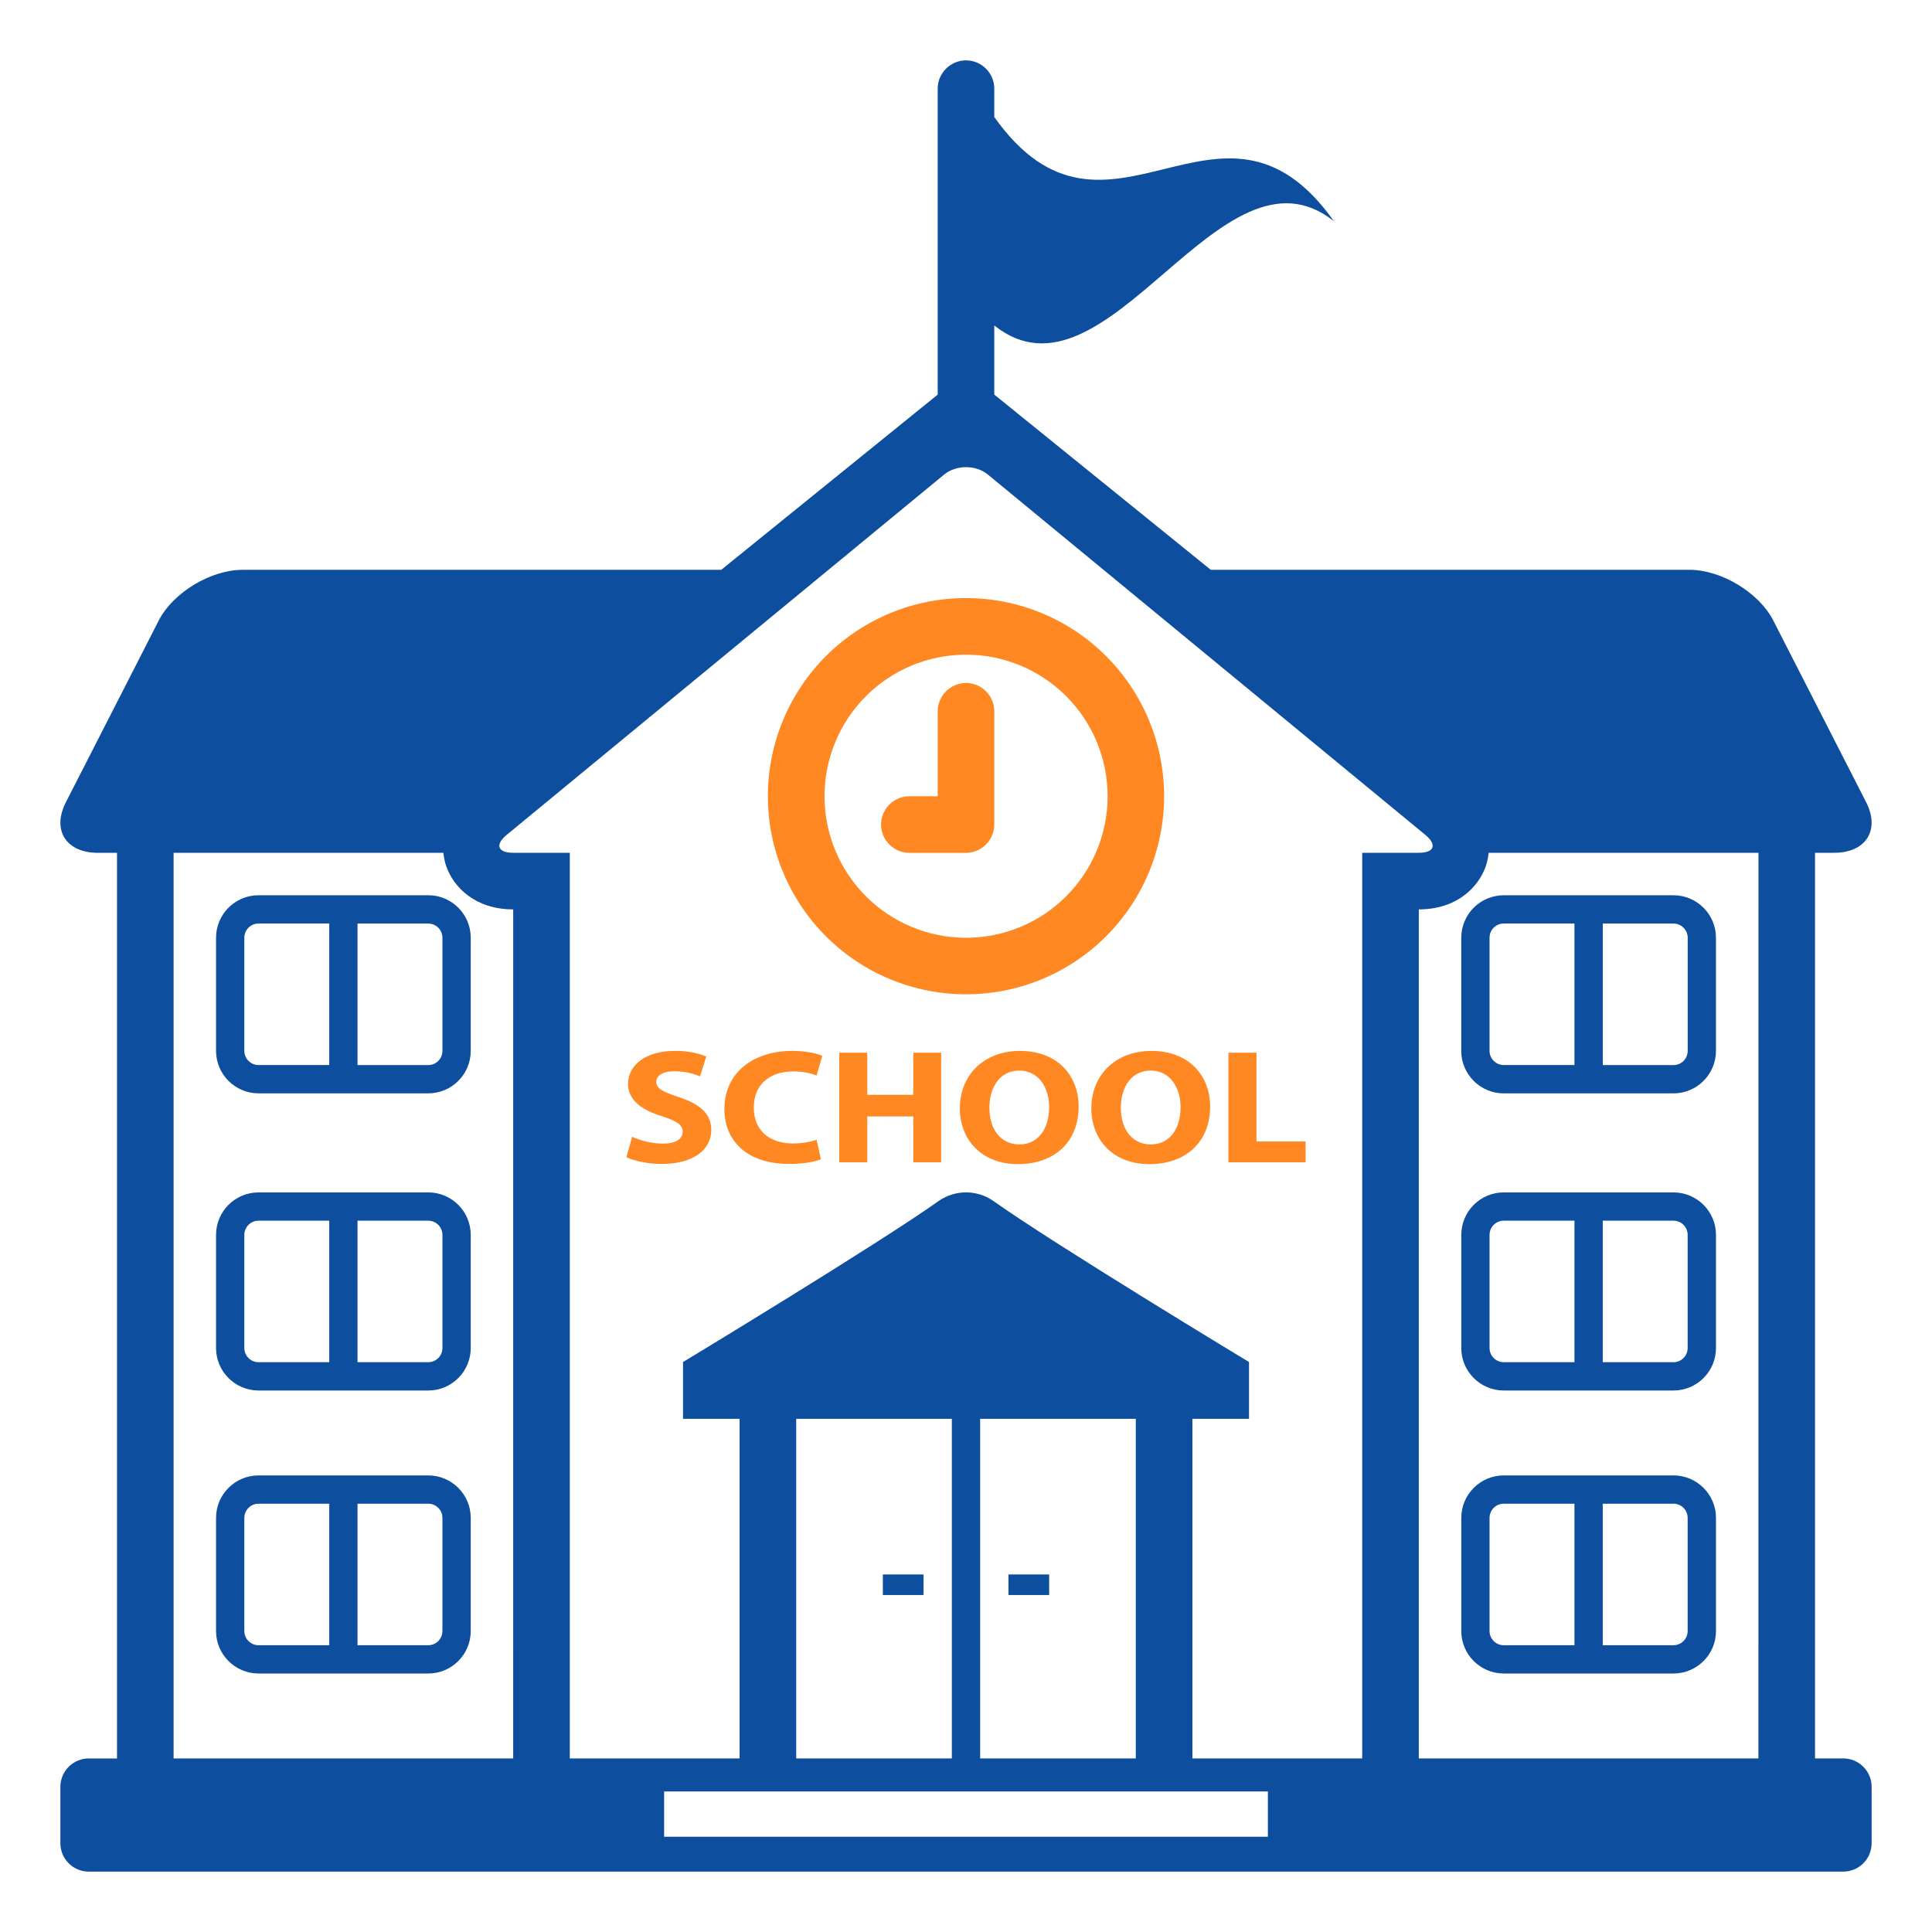 <svg width="80" height="80" viewBox="0 0 80 80" fill="none" xmlns="http://www.w3.org/2000/svg">
<path d="M17.735 37.07H10.704C9.735 37.07 8.946 37.859 8.946 38.828V43.515C8.946 44.484 9.735 45.273 10.704 45.273H17.735C18.704 45.273 19.492 44.484 19.492 43.515V38.828C19.492 37.859 18.704 37.07 17.735 37.07ZM13.633 44.101H10.704C10.548 44.101 10.399 44.039 10.29 43.929C10.18 43.819 10.118 43.67 10.117 43.515V38.828C10.118 38.672 10.18 38.523 10.29 38.413C10.399 38.303 10.548 38.242 10.704 38.241H13.634L13.633 44.101ZM18.32 43.516C18.32 43.672 18.258 43.821 18.148 43.931C18.038 44.04 17.889 44.102 17.734 44.103H14.804V38.243H17.734C17.889 38.243 18.038 38.305 18.148 38.415C18.258 38.525 18.32 38.673 18.32 38.829V43.516Z" fill="#0D4E9E"/>
<path d="M17.735 49.375H10.704C9.735 49.375 8.946 50.164 8.946 51.133V55.82C8.946 56.789 9.735 57.578 10.704 57.578H17.735C18.704 57.578 19.492 56.789 19.492 55.82V51.133C19.492 50.164 18.704 49.375 17.735 49.375ZM13.633 56.406H10.704C10.548 56.406 10.399 56.344 10.29 56.234C10.18 56.124 10.118 55.975 10.117 55.82V51.133C10.118 50.977 10.18 50.828 10.29 50.718C10.399 50.608 10.548 50.547 10.704 50.546H13.634L13.633 56.406ZM18.32 55.82C18.32 55.975 18.258 56.124 18.148 56.234C18.038 56.344 17.889 56.406 17.734 56.406H14.804V50.546H17.734C17.889 50.547 18.038 50.608 18.148 50.718C18.258 50.828 18.32 50.977 18.32 51.133V55.82Z" fill="#0D4E9E"/>
<path d="M17.735 61.094H10.704C9.735 61.094 8.946 61.883 8.946 62.851V67.539C8.946 68.507 9.735 69.296 10.704 69.296H17.735C18.704 69.296 19.492 68.507 19.492 67.539V62.851C19.492 61.883 18.704 61.094 17.735 61.094ZM13.633 68.125H10.704C10.548 68.125 10.399 68.063 10.29 67.953C10.18 67.843 10.118 67.694 10.117 67.539V62.851C10.118 62.696 10.18 62.547 10.29 62.437C10.399 62.327 10.548 62.265 10.704 62.265H13.634L13.633 68.125ZM18.32 67.539C18.32 67.694 18.258 67.843 18.148 67.953C18.038 68.063 17.889 68.125 17.734 68.125H14.804V62.265H17.734C17.889 62.265 18.038 62.327 18.148 62.437C18.258 62.547 18.32 62.696 18.32 62.851V67.539Z" fill="#0D4E9E"/>
<path d="M60.508 38.829V43.516C60.508 44.485 61.296 45.274 62.265 45.274H69.296C70.265 45.274 71.054 44.485 71.054 43.516V38.829C71.054 37.86 70.265 37.071 69.296 37.071H62.265C61.799 37.072 61.352 37.257 61.023 37.586C60.693 37.916 60.508 38.363 60.508 38.829ZM66.368 38.242H69.297C69.453 38.243 69.602 38.305 69.712 38.415C69.822 38.525 69.883 38.673 69.884 38.829V43.516C69.883 43.672 69.822 43.821 69.712 43.931C69.602 44.04 69.453 44.102 69.297 44.102H66.368V38.242ZM65.195 44.101H62.265C62.11 44.101 61.961 44.039 61.851 43.929C61.741 43.819 61.679 43.67 61.679 43.515V38.828C61.679 38.672 61.741 38.523 61.851 38.413C61.961 38.303 62.11 38.242 62.265 38.241H65.195V44.101Z" fill="#0D4E9E"/>
<path d="M69.297 49.375H62.266C61.297 49.375 60.509 50.164 60.509 51.133V55.82C60.509 56.789 61.297 57.578 62.266 57.578H69.297C70.266 57.578 71.055 56.789 71.055 55.82V51.133C71.055 50.164 70.266 49.375 69.297 49.375ZM65.195 56.406H62.265C62.11 56.406 61.961 56.344 61.851 56.234C61.741 56.124 61.679 55.975 61.679 55.82V51.133C61.679 50.977 61.741 50.828 61.851 50.718C61.961 50.608 62.11 50.547 62.265 50.546H65.195V56.406ZM69.882 55.82C69.882 55.975 69.82 56.124 69.71 56.234C69.6 56.344 69.452 56.406 69.296 56.406H66.366V50.546H69.296C69.452 50.547 69.6 50.608 69.71 50.718C69.82 50.828 69.882 50.977 69.882 51.133V55.82Z" fill="#0D4E9E"/>
<path d="M69.297 61.094H62.266C61.297 61.094 60.509 61.883 60.509 62.851V67.539C60.509 68.507 61.297 69.296 62.266 69.296H69.297C70.266 69.296 71.055 68.507 71.055 67.539V62.851C71.055 61.883 70.266 61.094 69.297 61.094ZM65.195 68.125H62.265C62.11 68.125 61.961 68.063 61.851 67.953C61.741 67.843 61.679 67.694 61.679 67.539V62.851C61.679 62.696 61.741 62.547 61.851 62.437C61.961 62.327 62.11 62.265 62.265 62.265H65.195V68.125ZM69.882 67.539C69.882 67.694 69.82 67.843 69.71 67.953C69.6 68.063 69.452 68.125 69.296 68.125H66.366V62.265H69.296C69.452 62.265 69.6 62.327 69.71 62.437C69.82 62.547 69.882 62.696 69.882 62.851V67.539Z" fill="#0D4E9E"/>
<path d="M28.124 45.435C27.465 45.212 27.174 45.085 27.174 44.795C27.174 44.56 27.416 44.358 27.92 44.358C28.419 44.358 28.784 44.485 28.988 44.572L29.246 43.744C28.83 43.584 28.387 43.507 27.941 43.515C26.733 43.515 26.005 44.109 26.005 44.883C26.005 45.541 26.559 45.96 27.41 46.222C28.024 46.416 28.267 46.58 28.267 46.862C28.267 47.159 27.986 47.354 27.455 47.354C26.962 47.354 26.485 47.214 26.174 47.071L25.939 47.92C26.226 48.061 26.804 48.196 27.389 48.196C28.793 48.196 29.453 47.55 29.453 46.789C29.453 46.149 29.027 45.731 28.124 45.435Z" fill="#FF8823"/>
<path d="M32.845 44.365C33.254 44.365 33.581 44.444 33.815 44.533L34.05 43.719C33.846 43.624 33.391 43.516 32.791 43.516C31.242 43.516 29.996 44.378 29.996 45.928C29.996 47.221 30.907 48.196 32.678 48.196C33.3 48.196 33.779 48.096 33.991 48.001L33.815 47.2C33.503 47.298 33.178 47.348 32.851 47.349C31.82 47.349 31.212 46.775 31.212 45.866C31.214 44.856 31.927 44.365 32.845 44.365Z" fill="#FF8823"/>
<path d="M37.818 45.335H35.911V43.59H34.751V48.129H35.911V46.229H37.818V48.129H38.971V43.59H37.818V45.335Z" fill="#FF8823"/>
<path d="M42.235 43.516C40.725 43.516 39.746 44.533 39.746 45.893C39.746 47.186 40.634 48.204 42.151 48.204C43.648 48.204 44.664 47.3 44.664 45.814C44.663 44.559 43.806 43.516 42.235 43.516ZM42.214 47.389C41.439 47.389 40.969 46.761 40.969 45.873C40.969 44.99 41.424 44.33 42.205 44.33C43.002 44.33 43.443 45.031 43.443 45.846C43.443 46.729 42.994 47.389 42.214 47.389Z" fill="#FF8823"/>
<path d="M47.68 43.516C46.169 43.516 45.19 44.533 45.19 45.893C45.19 47.186 46.078 48.204 47.595 48.204C49.093 48.204 50.109 47.3 50.109 45.814C50.108 44.559 49.249 43.516 47.68 43.516ZM47.656 47.389C46.881 47.389 46.411 46.761 46.411 45.873C46.411 44.99 46.866 44.33 47.648 44.33C48.446 44.33 48.885 45.031 48.885 45.846C48.885 46.729 48.438 47.389 47.656 47.389Z" fill="#FF8823"/>
<path d="M52.028 43.59H50.866V48.129H54.062V47.266H52.028V43.59Z" fill="#FF8823"/>
<path d="M48.204 32.969C48.204 31.891 47.992 30.825 47.579 29.829C47.167 28.834 46.563 27.93 45.801 27.168C45.039 26.406 44.135 25.802 43.139 25.389C42.144 24.977 41.077 24.765 40 24.765C38.923 24.765 37.856 24.977 36.861 25.389C35.865 25.802 34.961 26.406 34.199 27.168C33.437 27.93 32.833 28.834 32.421 29.829C32.008 30.825 31.796 31.891 31.796 32.969C31.796 34.046 32.008 35.113 32.421 36.108C32.833 37.103 33.437 38.008 34.199 38.77C34.961 39.531 35.865 40.136 36.861 40.548C37.856 40.96 38.923 41.172 40 41.172C41.077 41.172 42.144 40.96 43.139 40.548C44.135 40.136 45.039 39.531 45.801 38.77C46.563 38.008 47.167 37.103 47.579 36.108C47.992 35.113 48.204 34.046 48.204 32.969ZM34.141 32.969C34.141 32.199 34.293 31.437 34.588 30.726C34.883 30.015 35.315 29.369 35.859 28.825C36.403 28.28 37.05 27.849 37.761 27.554C38.472 27.26 39.234 27.108 40.004 27.109C40.773 27.109 41.536 27.261 42.247 27.555C42.958 27.85 43.604 28.282 44.148 28.826C44.692 29.371 45.124 30.017 45.418 30.728C45.712 31.439 45.864 32.201 45.864 32.971C45.863 34.526 45.246 36.016 44.146 37.115C43.047 38.214 41.556 38.831 40.001 38.831C38.447 38.831 36.956 38.213 35.857 37.114C34.758 36.014 34.141 34.523 34.141 32.969Z" fill="#FF8823"/>
<path d="M41.172 34.141V29.454C41.172 28.809 40.645 28.281 40 28.281C39.355 28.281 38.828 28.809 38.828 29.454V32.97H37.655C37.01 32.97 36.483 33.498 36.483 34.142C36.483 34.788 37.01 35.315 37.655 35.315H40C40.311 35.313 40.608 35.189 40.828 34.969C41.047 34.749 41.171 34.452 41.172 34.141Z" fill="#FF8823"/>
<path d="M76.329 72.812H75.156V35.312H75.949C77.267 35.312 77.861 34.369 77.272 33.216L73.426 25.69C72.836 24.538 71.275 23.594 69.957 23.594H50.134L41.171 16.339V13.476C45.859 17.216 50.546 5.419 55.234 9.16C50.546 2.542 45.859 11.461 41.171 4.844V3.672C41.172 3.027 40.645 2.5 40 2.5C39.355 2.5 38.828 3.027 38.828 3.672V16.34L29.865 23.595H10.044C8.725 23.595 7.164 24.539 6.575 25.691L2.729 33.218C2.139 34.37 2.734 35.314 4.053 35.314H4.845V72.814H3.672C3.362 72.814 3.064 72.938 2.845 73.157C2.625 73.377 2.501 73.674 2.5 73.985V76.329C2.501 76.639 2.625 76.937 2.845 77.156C3.064 77.376 3.362 77.499 3.672 77.5H76.329C76.639 77.499 76.936 77.375 77.156 77.156C77.375 76.936 77.499 76.639 77.5 76.329V73.985C77.499 73.674 77.376 73.377 77.156 73.157C76.937 72.937 76.639 72.814 76.329 72.812ZM21.25 72.812H7.188V35.312H18.359C18.381 35.516 18.421 35.71 18.484 35.886C18.79 36.742 19.68 37.656 21.251 37.656L21.25 72.812ZM52.5 76.055H27.5V74.18H52.5V76.055ZM32.969 72.812V58.75H39.414V72.812H32.969ZM40.586 72.812V58.75H47.031V72.812H40.586ZM56.406 72.812H49.375V58.75H51.719V56.399C51.719 56.399 43.665 51.532 41.11 49.714C40.782 49.492 40.396 49.374 40.001 49.374C39.605 49.374 39.219 49.492 38.891 49.714C36.336 51.532 28.282 56.399 28.282 56.399V58.75H30.625V72.812H23.594V35.312H21.25C20.605 35.312 20.486 34.976 20.983 34.568L39.095 19.65C39.344 19.446 39.672 19.344 40 19.344C40.328 19.344 40.655 19.446 40.905 19.65L59.017 34.568C59.514 34.976 59.395 35.312 58.75 35.312H56.406V72.812ZM72.812 72.812H58.75V37.656C60.321 37.656 61.211 36.742 61.517 35.886C61.58 35.71 61.62 35.516 61.642 35.312H72.814L72.812 72.812Z" fill="#0D4E9E"/>
<path d="M36.557 65.195H38.242V66.046H36.557V65.195Z" fill="#0D4E9E"/>
<path d="M41.758 65.195H43.443V66.046H41.758V65.195Z" fill="#0D4E9E"/>
</svg>
